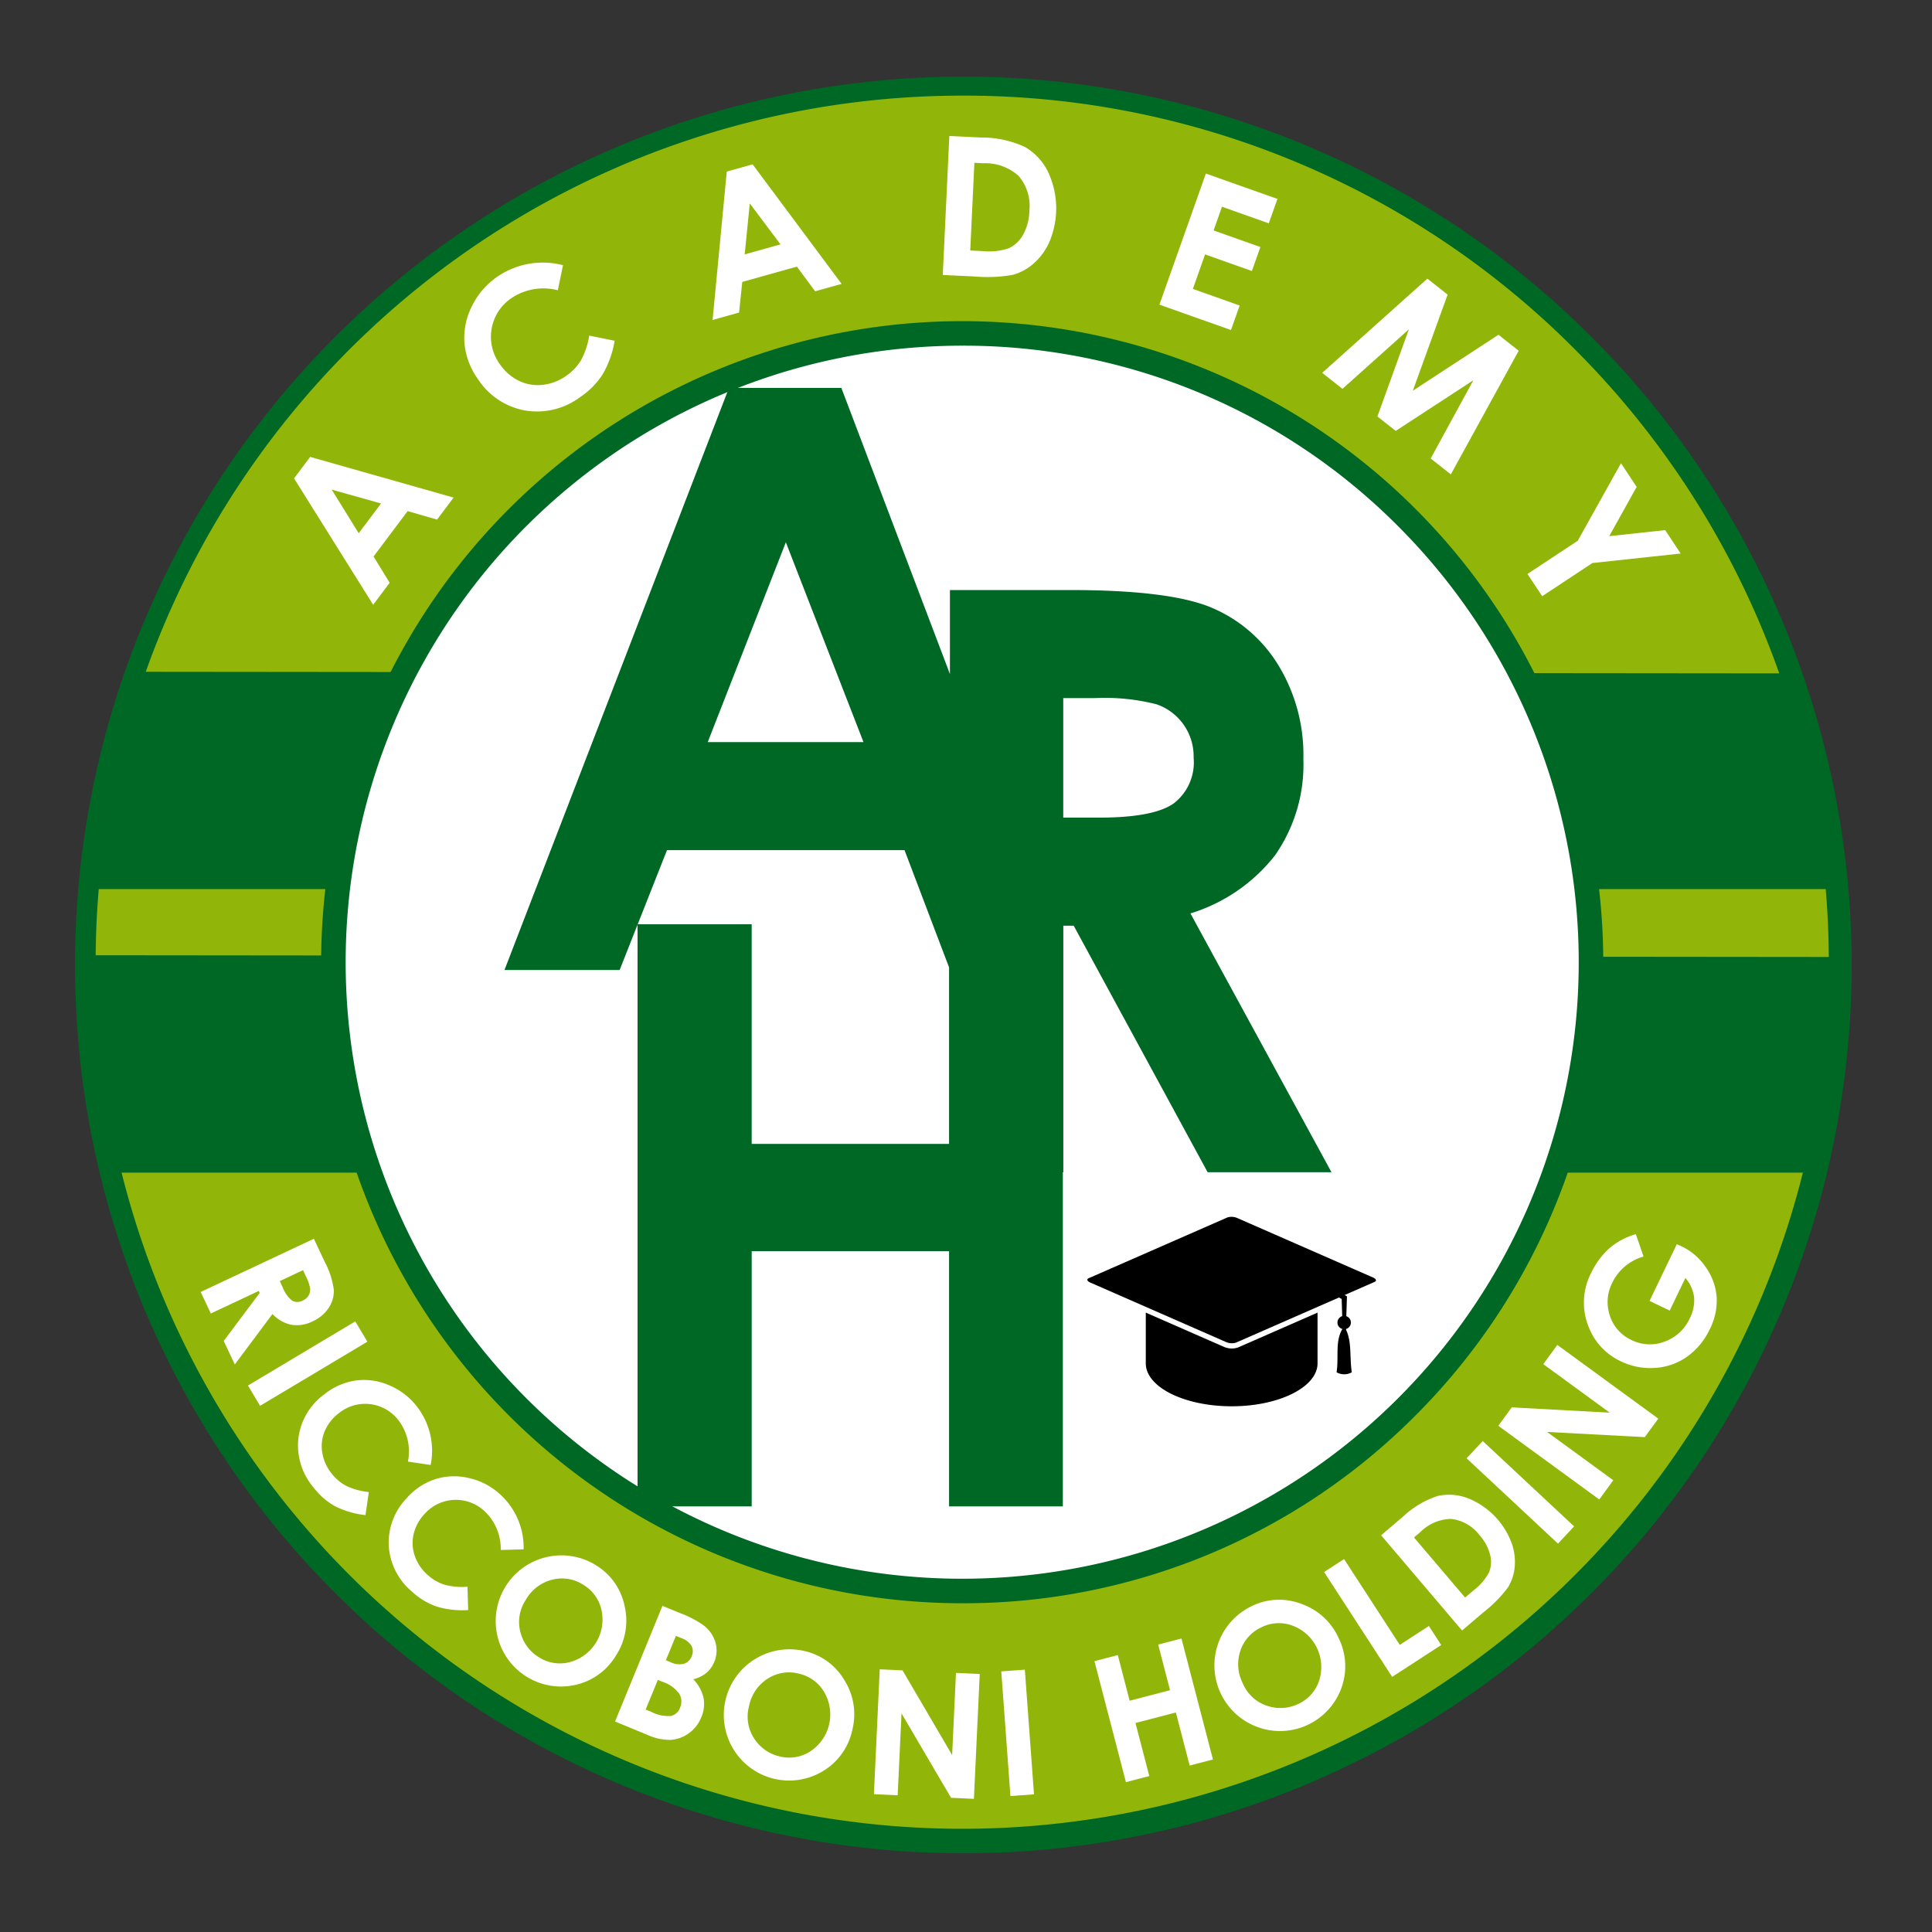 <svg xmlns="http://www.w3.org/2000/svg" width="163" height="163" viewBox="0 0 163 163">
  <rect x="0" y="0" width="163" height="163" fill="#333333" stroke="none"/>
  <g id="riccoboni-academy-logo" transform="translate(19147 -3411)">
    <rect id="Rettangolo_1210" data-name="Rettangolo 1210" width="163" height="163" transform="translate(-19147 3411)" fill="none"/>
    <g id="Raggruppa_1229" data-name="Raggruppa 1229" transform="translate(-20483.252 3324.149)">
      <circle id="Ellisse_1923" data-name="Ellisse 1923" cx="74.05" cy="74.05" r="74.05" transform="translate(1343.382 93.981)" fill="#91b508"/>
      <path id="Tracciato_4626" data-name="Tracciato 4626" d="M1417.432,243.211A74.946,74.946,0,1,1,1446.7,237.3,74.711,74.711,0,0,1,1417.432,243.211Zm0-148.291a73.112,73.112,0,1,0,51.7,21.414A72.632,72.632,0,0,0,1417.432,94.92Z" transform="translate(0 -0.001)" fill="#006825"/>
      <g id="Raggruppa_1225" data-name="Raggruppa 1225" transform="translate(1342.252 92.851)">
        <path id="SVGID" d="M1417.432,243.211A74.946,74.946,0,1,1,1446.7,237.3,74.71,74.71,0,0,1,1417.432,243.211Z" transform="translate(-1342.252 -92.851)" fill="none"/>
      </g>
      <g id="Raggruppa_1226" data-name="Raggruppa 1226" transform="translate(1343.286 143.527)">
        <path id="Tracciato_4627" data-name="Tracciato 4627" d="M1347.252,454.1a74.317,74.317,0,0,0,2.139,17.753H1493.4a74.323,74.323,0,0,0,2.139-17.753c0-.147,0-.294,0-.441l-148.285-.147C1347.254,453.707,1347.252,453.9,1347.252,454.1Z" transform="translate(-1347.252 -429.595)" fill="#006825"/>
        <path id="Tracciato_4628" data-name="Tracciato 4628" d="M1492.421,338.013l-140.048-.138a73.784,73.784,0,0,0-3.891,18.336h147.783A73.784,73.784,0,0,0,1492.421,338.013Z" transform="translate(-1348.227 -337.875)" fill="#006825"/>
      </g>
      <circle id="Ellisse_1924" data-name="Ellisse 1924" cx="52.648" cy="52.648" r="52.648" transform="translate(1364.784 115.383)" fill="#fff"/>
      <path id="Tracciato_4629" data-name="Tracciato 4629" d="M1498.336,303.02a54.084,54.084,0,1,1,38.243-15.841A53.73,53.73,0,0,1,1498.336,303.02Zm0-106.1a52.016,52.016,0,1,0,36.78,15.235A51.675,51.675,0,0,0,1498.336,196.92Z" transform="translate(-80.904 -80.905)" fill="#006825"/>
      <path id="Tracciato_4630" data-name="Tracciato 4630" d="M1404.671,212.372l.906,1.924a7.033,7.033,0,0,1,.777,2.385,2.549,2.549,0,0,1-.43,1.52,3.175,3.175,0,0,1-1.359,1.138,2.919,2.919,0,0,1-1.785.289,3.025,3.025,0,0,1-1.6-.909l-3.18,4.257-.934-1.986,3.032-4.048-.078-.166-4.042,1.9-.855-1.817Zm-2.876,3.572.268.569a2.457,2.457,0,0,0,.789,1.086.945.945,0,0,0,.909-.029,1.019,1.019,0,0,0,.468-.418.989.989,0,0,0,.128-.589,3.624,3.624,0,0,0-.368-1.043l-.234-.5Zm6.37,3.4,1.023,1.711-9.055,5.41-1.022-1.711Zm6.362,12.112-1.919-.285a4.348,4.348,0,0,0-.788-3.473,3.533,3.533,0,0,0-5.027-.623,3.767,3.767,0,0,0-1.2,1.513,3.286,3.286,0,0,0-.216,1.812,3.767,3.767,0,0,0,.777,1.756,3.839,3.839,0,0,0,1.24,1.059,5.727,5.727,0,0,0,1.915.524l-.283,1.947a7.477,7.477,0,0,1-2.605-.769,6.032,6.032,0,0,1-1.807-1.6,5.462,5.462,0,0,1-1.245-4.134,5.4,5.4,0,0,1,2.189-3.693,5.47,5.47,0,0,1,2.65-1.161,5.3,5.3,0,0,1,2.812.4,5.764,5.764,0,0,1,2.349,1.8,6.079,6.079,0,0,1,1.155,4.928Zm7.849,7.118-1.939.053a4.349,4.349,0,0,0-1.378-3.285,3.533,3.533,0,0,0-5.059.258,3.765,3.765,0,0,0-.915,1.7,3.284,3.284,0,0,0,.1,1.823,3.762,3.762,0,0,0,1.07,1.594,3.834,3.834,0,0,0,1.4.828,5.724,5.724,0,0,0,1.977.184l.058,1.966a7.47,7.47,0,0,1-2.7-.306,6.03,6.03,0,0,1-2.057-1.263,5.463,5.463,0,0,1-1.943-3.856,5.4,5.4,0,0,1,1.516-4.017,5.471,5.471,0,0,1,2.408-1.6,5.307,5.307,0,0,1,2.838-.094,5.764,5.764,0,0,1,2.626,1.366,6.08,6.08,0,0,1,1.991,4.653Zm6.073,1.327a5.237,5.237,0,0,1,2.426,3.4,5.391,5.391,0,0,1-.7,4.208,5.331,5.331,0,0,1-3.4,2.493,5.507,5.507,0,0,1-6.619-4.131,5.542,5.542,0,0,1,8.3-5.969Zm-1.049,1.661a3.312,3.312,0,0,0-2.63-.425,3.545,3.545,0,0,0-2.207,1.68,3.372,3.372,0,0,0-.383,3.015,3.444,3.444,0,0,0,1.488,1.852,3.27,3.27,0,0,0,2.613.4,3.721,3.721,0,0,0,2.668-4.34A3.3,3.3,0,0,0,1427.4,241.564Zm2.681,11.537,4-9.758,1.534.63a8.581,8.581,0,0,1,1.882.974,2.826,2.826,0,0,1,1.041,1.435,2.451,2.451,0,0,1-.092,1.7,2.34,2.34,0,0,1-.651.915,2.786,2.786,0,0,1-1.116.538,3.3,3.3,0,0,1,.871,1.578,2.854,2.854,0,0,1-.2,1.651,2.984,2.984,0,0,1-1.04,1.325,2.932,2.932,0,0,1-1.511.562,4.549,4.549,0,0,1-1.99-.425Zm3.61-3.51-1.026,2.5.466.191a3.105,3.105,0,0,0,1.679.348,1.062,1.062,0,0,0,.751-.684,1.286,1.286,0,0,0-.064-1.189,2.82,2.82,0,0,0-1.42-1.009Zm1.524-3.715-.844,2.056.406.167a1.635,1.635,0,0,0,1.126.128,1.052,1.052,0,0,0,.648-.641.98.98,0,0,0-.015-.855,1.548,1.548,0,0,0-.842-.659Zm10.837,1.277a5.236,5.236,0,0,1,3.378,2.456,5.393,5.393,0,0,1,.667,4.214,5.333,5.333,0,0,1-2.439,3.442,5.506,5.506,0,0,1-7.587-1.822,5.542,5.542,0,0,1,5.981-8.29Zm-.469,1.908a3.311,3.311,0,0,0-2.629.43,3.545,3.545,0,0,0-1.562,2.292,3.372,3.372,0,0,0,.591,2.981,3.443,3.443,0,0,0,2,1.286,3.27,3.27,0,0,0,2.6-.45,3.721,3.721,0,0,0,1.155-4.961A3.3,3.3,0,0,0,1445.582,249.061Zm6.83-.365,1.924.09,4.184,7.144.324-6.933,2.005.094-.492,10.536-1.929-.09-4.179-7.122-.323,6.912-2.005-.094Zm10.254.177,1.988-.146.773,10.519-1.988.146Zm7.861-.863,1.97-.513,1,3.851,3.407-.887-1-3.851,1.964-.511,2.657,10.207-1.964.511-1.165-4.476-3.407.887,1.165,4.475-1.971.513Zm13.345-4.681a5.239,5.239,0,0,1,4.175-.129,5.394,5.394,0,0,1,3.109,2.922,5.331,5.331,0,0,1,.182,4.215,5.507,5.507,0,0,1-7.113,3.208,5.542,5.542,0,0,1-.352-10.216Zm.8,1.8a3.31,3.31,0,0,0-1.815,1.951,3.546,3.546,0,0,0,.17,2.769,3.374,3.374,0,0,0,2.294,1.994,3.441,3.441,0,0,0,2.368-.209,3.27,3.27,0,0,0,1.782-1.951,3.721,3.721,0,0,0-2.127-4.629A3.3,3.3,0,0,0,1484.669,245.123Zm5.231-4.64,1.684-1.093,4.7,7.24,2.454-1.593,1.042,1.606-4.137,2.687Zm4.81-3.1,1.812-1.541a7.838,7.838,0,0,1,2.972-1.779,4.453,4.453,0,0,1,2.6.219,6.5,6.5,0,0,1,3.636,3.784,4.645,4.645,0,0,1,.247,2.016,3.946,3.946,0,0,1-.572,1.71,11,11,0,0,1-2.027,2.062l-1.839,1.564Zm2.773.183,4.31,5.069.71-.6a4.66,4.66,0,0,0,1.317-1.534,2.389,2.389,0,0,0,.085-1.467,3.9,3.9,0,0,0-.89-1.655,3.5,3.5,0,0,0-2.4-1.376,3.765,3.765,0,0,0-2.61,1.126Zm4.439-6.678,1.36-1.457,7.711,7.2-1.36,1.457Zm2.674-2.743,1.135-1.556,8.267.447-5.606-4.092,1.184-1.622,8.519,6.219-1.139,1.56-8.246-.439,5.589,4.079-1.183,1.621Zm11.608-16.156.647,1.88a4.18,4.18,0,0,0-2.636,2.2,3.575,3.575,0,0,0-.2,2.8,3.386,3.386,0,0,0,1.806,2.035,3.476,3.476,0,0,0,2.806.139,3.712,3.712,0,0,0,2.123-1.966,3.3,3.3,0,0,0,.366-1.771,3.075,3.075,0,0,0-.735-1.632l-1.324,2.753-1.7-.818,2.3-4.782.407.18a5.162,5.162,0,0,1,2.054,1.784,5.007,5.007,0,0,1,.9,2.494,5.292,5.292,0,0,1-.571,2.693,5.937,5.937,0,0,1-1.912,2.33,5.217,5.217,0,0,1-2.714.954,5.669,5.669,0,0,1-2.89-.559,5.292,5.292,0,0,1-2.682-2.826,5.457,5.457,0,0,1,.192-4.65,6.517,6.517,0,0,1,1.575-2.1A5.9,5.9,0,0,1,1516.2,211.985ZM1403,148.218l1.36-1.812,12.1,3.433-1.394,1.857-2.484-.716-2.875,3.83,1.36,2.215-1.393,1.857Zm3.177.95,2.277,3.678,1.885-2.511Zm19.512-18.934-.435,2.114a4.837,4.837,0,0,0-3.908.659,3.932,3.932,0,0,0-1.005,5.546,4.2,4.2,0,0,0,1.607,1.423,3.66,3.66,0,0,0,2,.353,4.189,4.189,0,0,0,2-.754,4.266,4.266,0,0,0,1.254-1.311,6.369,6.369,0,0,0,.7-2.094l2.145.436a8.311,8.311,0,0,1-1.017,2.846,6.709,6.709,0,0,1-1.891,1.908,6.079,6.079,0,0,1-4.67,1.126,6.008,6.008,0,0,1-3.967-2.662,6.087,6.087,0,0,1-1.125-3.016,5.9,5.9,0,0,1,.619-3.1,6.409,6.409,0,0,1,2.147-2.5,6.764,6.764,0,0,1,5.546-.976Zm13.818-7.9,2.182-.61,7.508,10.086-2.236.625-1.535-2.081-4.612,1.29-.268,2.585-2.236.625Zm1.942,2.688-.431,4.3,3.024-.846Zm16.836-5.688,2.644.125a8.723,8.723,0,0,1,3.768.814,4.954,4.954,0,0,1,1.949,2.157,7.23,7.23,0,0,1,.079,5.838,5.176,5.176,0,0,1-1.332,1.826,4.389,4.389,0,0,1-1.765.955,12.226,12.226,0,0,1-3.214.135l-2.683-.127Zm2.113,2.257-.35,7.4,1.036.049a5.186,5.186,0,0,0,2.236-.246,2.662,2.662,0,0,0,1.183-1.127,4.336,4.336,0,0,0,.535-2.021,3.889,3.889,0,0,0-.907-2.945,4.186,4.186,0,0,0-2.976-1.068Zm19.53.908,6.039,2.14-.73,2.06-3.948-1.4-.709,2,3.948,1.4-.717,2.023-3.948-1.4-1.031,2.91,3.948,1.4-.733,2.068-6.038-2.14Zm18.689,8.866,1.708,1.349-2.937,8.11,7.227-4.723,1.707,1.348-5.727,10.431-1.7-1.339,3.6-6.6-6.549,4.272-1.545-1.22,2.653-7.348-5.6,5.019-1.71-1.35Zm16.334,15.573,1.322,2-2.315,4.154,4.723-.509,1.306,1.976-7.445.8-4.24,2.8-1.24-1.877,4.24-2.8Z" transform="translate(-41.939 -21.007)" fill="#fff"/>
      <g id="Raggruppa_1228" data-name="Raggruppa 1228" transform="translate(1427.99 189.511)">
        <rect id="Rettangolo_1209" data-name="Rettangolo 1209" width="14.49" height="3.77" transform="translate(4.931 7.486)" fill="#fff"/>
        <path id="Tracciato_4631" data-name="Tracciato 4631" d="M1795.131,599.3v4.28c0,2-3.244,3.622-7.245,3.622s-7.245-1.622-7.245-3.622V599.3l6.586,2.885a1.643,1.643,0,0,0,1.192.056Z" transform="translate(-1775.71 -591.216)" fill-rule="evenodd"/>
        <path id="Tracciato_4632" data-name="Tracciato 4632" d="M1756.915,565.387l11.708-5.129a1.22,1.22,0,0,1,.834.056l11.453,5.018c.265.116.322.28.128.365l-11.708,5.129a1.218,1.218,0,0,1-.834-.056l-11.453-5.018C1756.778,565.636,1756.721,565.472,1756.915,565.387Z" transform="translate(-1756.8 -560.207)" fill-rule="evenodd"/>
        <path id="Tracciato_4633" data-name="Tracciato 4633" d="M1857.123,590.9l-.893-.476.425-.259.914.513-.109,3.239h-.245Z" transform="translate(-1835.666 -583.968)" fill-rule="evenodd"/>
        <g id="Raggruppa_1227" data-name="Raggruppa 1227" transform="translate(21.028 8.356)">
          <path id="Tracciato_4634" data-name="Tracciato 4634" d="M1859.114,604.88c.7,1.12.427,2.465.641,3.879a1.31,1.31,0,0,1-1.282,0C1858.687,607.345,1858.281,605.978,1859.114,604.88Z" transform="translate(-1858.473 -603.996)" fill-rule="evenodd"/>
          <path id="Tracciato_4635" data-name="Tracciato 4635" d="M1859.4,601.74a.566.566,0,1,0-.566-.566A.567.567,0,0,0,1859.4,601.74Z" transform="translate(-1858.76 -600.608)" fill-rule="evenodd"/>
        </g>
      </g>
      <path id="Tracciato_4636" data-name="Tracciato 4636" d="M1576.9,266.42a14.4,14.4,0,0,0,7.155-4.925,13.376,13.376,0,0,0,2.374-8.1,14.529,14.529,0,0,0-2.15-7.98,12.075,12.075,0,0,0-5.681-4.825q-3.532-1.452-11.856-1.452h-10.133v7.085l-9.161-24.141h-9.481l-18.94,49.114h9.716l1.511-3.826V316.45h9.631V294.914h16.651V316.45h9.6V288.256h.04v-20.8h.875l11.3,20.8H1588.8Zm-34.135-31.313,6.551,16.861h-13.14Zm-2.881,50.76V267.336h-9.616l2.47-6.253h20.041l3.757,9.891v14.892Zm35.568-28.7q-1.72,1.172-6.282,1.172h-3V248.256h2.622a17.675,17.675,0,0,1,5.244.52,4.641,4.641,0,0,1,3.133,4.505A4.361,4.361,0,0,1,1575.452,257.168Z" transform="translate(-140.213 -102.506)" fill="#006825"/>
    </g>
  </g>
</svg>
